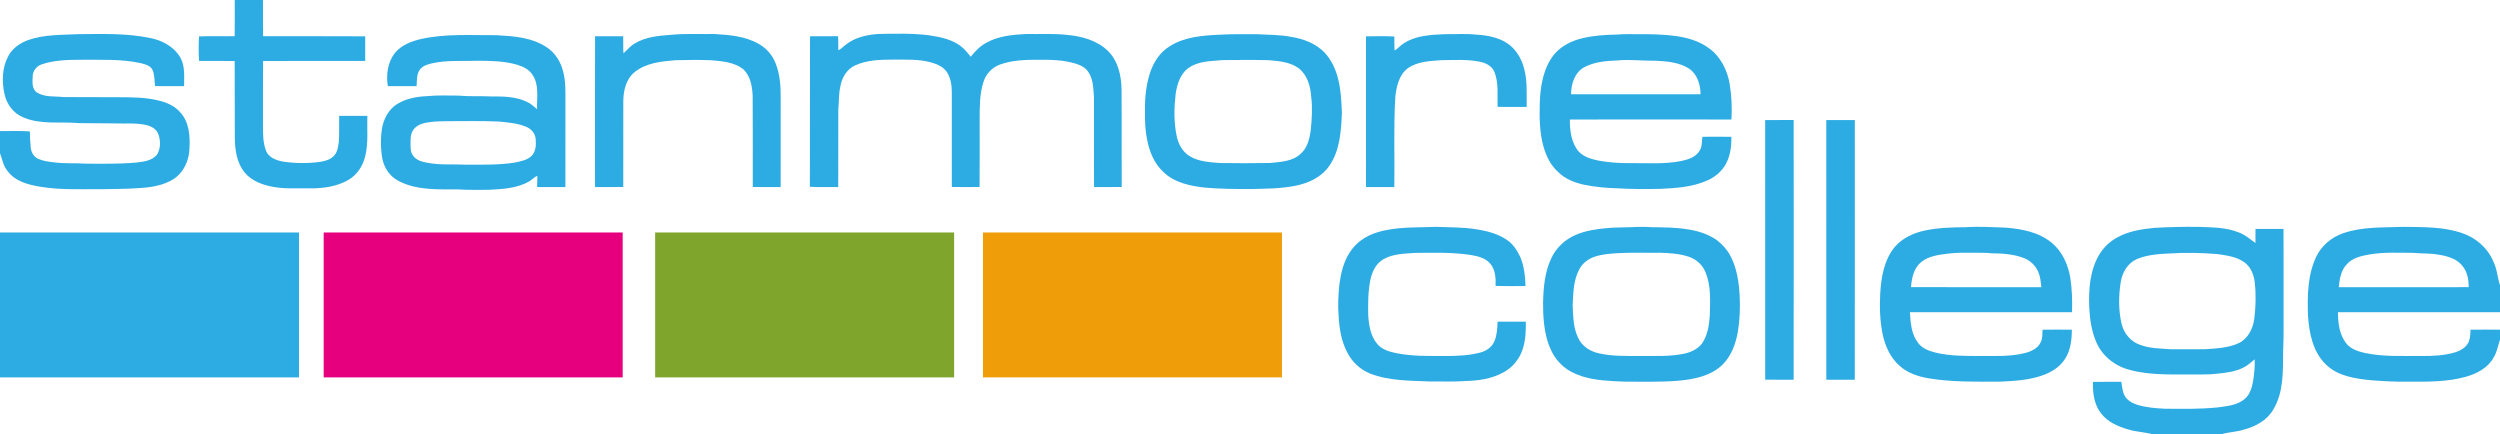 <?xml version="1.0" encoding="utf-8"?>
<!-- Generator: Adobe Illustrator 23.0.2, SVG Export Plug-In . SVG Version: 6.00 Build 0)  -->
<svg version="1.1" id="Layer_1" xmlns="http://www.w3.org/2000/svg" xmlns:xlink="http://www.w3.org/1999/xlink" x="0px" y="0px"
	 viewBox="0 0 2400 417" style="enable-background:new 0 0 2400 417;" xml:space="preserve">
<style type="text/css">
	.st0{fill:#2CACE3;}
	.st1{fill:#E6007E;}
	.st2{fill:#80A52D;}
	.st3{fill:#EF9D09;}
</style>
<g>
	<path class="st0" d="M225.36,0h27.1c0.06,11.59-0.14,23.17,0.1,34.76c32.68,0.11,65.36-0.13,98.03,0.12
		c0.05,7.87,0.05,15.74,0,23.61c-32.68,0.07-65.37-0.08-98.06,0.07c-0.17,20.48-0.01,40.96-0.08,61.44
		c-0.01,8.3-0.09,16.88,2.93,24.74c2.51,6.5,9.76,9.17,16.08,10.35c11.75,1.77,23.75,1.93,35.54,0.35
		c4.88-0.75,10.12-2.07,13.58-5.87c3.58-3.65,4.08-9.06,4.75-13.87c0.49-8.15,0.1-16.32,0.26-24.47c9.03-0.01,18.05,0.01,27.07-0.01
		c-0.42,12.87,1.09,25.96-2.02,38.6c-2.17,9.24-7.73,17.98-16.05,22.81c-11.29,6.64-24.7,8.31-37.59,8.2
		c-11.64-0.2-23.4,0.69-34.91-1.46c-9.95-1.81-20.23-5.54-26.95-13.45c-7.89-9.32-9.61-22.11-9.72-33.91
		c-0.17-24.47,0.06-48.95-0.12-73.43c-11.39-0.19-22.78,0-34.17-0.1c-0.57-7.81-0.49-15.69-0.06-23.51
		c11.4-0.47,22.81-0.01,34.21-0.24C225.47,23.15,225.31,11.58,225.36,0L225.36,0z"/>
	<path class="st0" d="M27.22,38.39c15.33-5.32,31.75-4.82,47.73-5.59c23.28-0.2,46.84-1.03,69.76,3.8
		c11.19,2.27,22.25,8.26,28.23,18.3c4.92,8.42,3.72,18.46,3.8,27.78c-9.3,0.01-18.6,0.1-27.89-0.04c-0.6-5.05-0.36-10.33-2.27-15.12
		c-1.86-4.59-7.2-5.77-11.49-6.9c-18.4-4.05-37.38-3.09-56.09-3.24c-12.89,0.04-26.1,0.12-38.46,4.23c-5,1.46-8.95,6.02-9.15,11.31
		c-0.19,5.39-1.12,12.21,3.93,15.81c7.62,4.85,17.08,3.49,25.65,4.46c17.67,0.08,35.35,0.18,53.02,0.15
		c12.78,0.08,25.72,0.02,38.2,3.16c7.83,1.79,15.57,5.22,20.9,11.41c8.64,9.38,9.51,23.07,8.76,35.16
		c-0.44,11.17-5.56,22.46-15.05,28.74c-10.49,6.66-23.21,8.32-35.37,8.87c-11.46,0.88-22.95,0.64-34.43,0.98
		c-22.44-0.21-45.26,1.2-67.25-4.2c-8.87-2.14-17.87-6.25-23.1-14.07C2.99,158.6,2.08,152.54,0,147.04v-21.21
		c9.57,0.14,19.16-0.4,28.71,0.32c-0.05,5.32,0.36,10.63,0.83,15.92c0.48,4.32,3.02,8.57,7.07,10.4c4.77,2.14,10.04,2.78,15.18,3.38
		c10.35,1.39,20.82,0.54,31.21,1.28c15.93,0.04,31.9,0.36,47.78-1.05c7.18-0.92,15.62-1.68,20.22-8.07
		c3.34-5.77,3.24-13.12,0.99-19.27c-1.75-4.8-6.6-7.5-11.32-8.63c-10.05-2.39-20.45-1.2-30.68-1.64
		c-11.33-0.08-22.66-0.19-33.99-0.27c-17.79-1.61-36.56,1.75-53.47-5.45C12.98,109.02,6.3,99.96,4.25,90.08
		C1.77,78.33,1.97,65.4,7.59,54.54C11.41,46.57,19.14,41.38,27.22,38.39L27.22,38.39z"/>
	<path class="st0" d="M643.92,33.46c13.99-1.44,28.07-0.57,42.11-0.8c14.54,0.83,29.76,2.18,42.63,9.63
		c7.37,4.2,13.12,10.99,16.1,18.92c4.14,10.73,4.84,22.41,4.7,33.79c-0.02,28.18,0.03,56.37-0.02,84.56
		c-8.92,0.01-17.85,0.1-26.77-0.06c-0.04-29.17,0.13-58.34-0.11-87.51c-0.41-9.25-2.14-19.59-9.54-25.97
		c-8.57-6.4-19.71-7.23-29.99-8.18c-11.69-0.48-23.39-0.35-35.07-0.01c-13.39,1.12-27.84,2.62-38.69,11.35
		c-8.25,6.64-10.79,17.72-10.9,27.83c-0.1,27.5-0.02,54.99-0.04,82.49c-9.03,0.2-18.06,0.01-27.1,0.11
		c-0.01-48.27-0.07-96.54,0.04-144.81c9-0.02,18-0.08,27,0.02c0.17,5.46-0.12,10.92,0.23,16.37c3.69-3.24,6.76-7.26,11.15-9.63
		C619.93,35.35,632.22,34.31,643.92,33.46L643.92,33.46z"/>
	<path class="st0" d="M811.4,43.33c8.81-7.26,20.39-9.92,31.54-10.71c16.28-0.38,32.66-0.75,48.86,1.22
		c11.34,1.79,23.49,4.08,32.34,11.98c2.97,2.53,5.29,5.71,7.79,8.68c4.15-5.37,9.04-10.3,15.07-13.53
		c11.54-6.42,25.03-7.65,37.97-8.32c13.04,0.26,26.14-0.66,39.13,0.83c14.32,1.23,29.27,5.27,39.78,15.64
		c9.56,9.61,12.63,23.7,12.81,36.83c0.27,31.18-0.03,62.36,0.15,93.54c-8.86,0.2-17.72,0.06-26.57,0.07
		c-0.12-28.86,0.01-57.73-0.06-86.59c-0.73-8.07-0.59-16.81-5.35-23.78c-2.71-4.29-7.44-6.63-12.13-8.08
		c-11.54-3.59-23.75-3.8-35.73-3.73c-12.46,0-25.25,0.26-37.08,4.61c-7.65,2.79-13.73,9.32-15.96,17.15
		c-3.52,11.25-3.46,23.19-3.49,34.86c-0.03,21.84,0.07,43.68-0.05,65.52c-8.9,0.09-17.79,0.12-26.67-0.02c-0.04-30.5,0-61-0.02-91.5
		c-0.08-6.56-1.11-13.41-4.83-18.96c-3.32-4.77-8.81-7.35-14.25-8.89c-12.22-3.61-25.08-2.83-37.65-2.92
		c-12.18,0.02-24.86,0.42-36.12,5.56c-8.06,3.64-12.84,12.05-14.2,20.51c-1.62,7.12-1.11,14.44-1.9,21.65
		c-0.08,24.87,0.05,49.75-0.07,74.63c-9.07-0.16-18.17,0.35-27.22-0.26c0.21-48.17-0.08-96.34,0.14-144.5
		c8.95-0.09,17.91-0.04,26.87-0.04c0.43,4.43,0.18,8.88,0.29,13.32C807.47,47.29,809.19,44.92,811.4,43.33L811.4,43.33z"/>
	<path class="st0" d="M1348.25,41.19c11.54-7.18,25.55-7.82,38.75-8.38c9.93,0.18,19.9-0.73,29.8,0.42
		c10.37,0.54,21.11,2.44,29.97,8.17c8.02,5.28,13.35,13.86,15.98,22.98c3.74,12.4,2.75,25.49,2.86,38.26
		c-9.31,0.01-18.63,0.15-27.93-0.08c-0.33-11.17,1.2-22.86-3.02-33.5c-2.35-5.69-8.25-8.74-14.02-9.8
		c-12.05-2.47-24.42-1.58-36.63-1.51c-11.04,0.86-23.06,1.1-32.46,7.73c-8.59,6.37-10.93,17.6-12.05,27.61
		c-1.73,28.78-0.49,57.64-0.94,86.46c-9.07,0.07-18.13,0.02-27.19,0.03c-0.07-48.23-0.05-96.45-0.01-144.68
		c9.06-0.11,18.16-0.4,27.21,0.16c0.1,4.45-0.09,8.92,0.18,13.37C1342.31,46.57,1344.75,43.18,1348.25,41.19L1348.25,41.19z"/>
	<path class="st0" d="M1284.67,76.13c-2.25-9.43-6.47-18.56-13.1-25.71c-8.53-8.7-20.41-13.23-32.26-15.07
		c-10.65-2.12-21.53-1.8-32.31-2.53c-12.22,0-24.45-0.21-36.65,0.52c-16.11,0.72-33.2,2.11-47.2,10.91
		c-9.45,5.65-15.7,15.41-19.13,25.67c-3.78,11.61-5.06,23.91-4.82,36.08c-0.14,9.2,0.06,18.46,1.94,27.5
		c2.11,11.7,6.8,23.45,15.73,31.61c10.5,10.29,25.65,13.41,39.75,15.01c14.76,1.28,29.6,1.4,44.42,1.35
		c14.2-0.33,28.54-0.32,42.53-3.13c12.4-2.41,24.76-8.09,32.22-18.66c10.67-14.92,11.69-34,12.43-51.68
		C1287.74,97.32,1287.34,86.55,1284.67,76.13z M1258.27,125.56c-1.17,7.99-3.28,16.56-9.64,22.07c-7.89,7.46-19.42,7.84-29.61,8.83
		c-16.01,0.32-32.03,0.24-48.04,0.04c-9.81-0.82-20.24-1.3-28.87-6.58c-6.9-4.12-10.93-11.67-12.5-19.35
		c-2.82-13.24-2.51-26.95-1-40.32c1.33-9.13,4.25-18.87,11.9-24.71c7.75-5.64,17.7-6.8,27.01-7.34c5.94-0.8,11.94-0.39,17.92-0.61
		c10.85-0.09,21.72-0.16,32.57,0.16c9.8,0.9,20.36,1.7,28.59,7.67c8.46,6.42,11.45,17.37,12.16,27.5
		C1260.14,103.77,1259.34,114.73,1258.27,125.56z"/>
	<path class="st0" d="M1662.18,114.74c0.69-11.21,0.18-22.53-1.6-33.62c-2.22-13.92-9.2-27.7-21.17-35.64
		c-8.94-6.34-19.74-9.3-30.44-10.87c-12.24-1.65-24.63-1.9-36.97-1.8c-6.67,0.07-13.34-0.24-19.99,0.38
		c-11.22,0.19-22.49,0.95-33.42,3.63c-9.79,2.38-19.3,7.1-26.03,14.73c-10.97,13.12-13.81,30.84-14.39,47.42
		c-0.37,14.06-0.23,28.39,3.65,42.02c2.53,8.79,6.66,17.43,13.53,23.67c6.79,7.09,16.27,10.77,25.7,12.76
		c10.2,2.03,20.59,3.11,30.99,3.33c13.97,0.84,27.98,0.84,41.98,0.54c14.97-0.71,30.38-1.65,44.3-7.75
		c6.95-2.87,13.13-7.71,17.28-14c5.32-8.3,6.73-18.52,6.5-28.2c-9.24-0.14-18.48-0.11-27.72-0.02c-0.82,4.44-0.12,9.36-2.74,13.29
		c-3.53,6.2-10.89,8.53-17.44,9.92c-16.53,3.37-33.47,1.88-50.2,2.07c-9.81,0.11-19.62-0.69-29.27-2.38
		c-6.88-1.45-14.25-3.45-19.2-8.75c-7.13-8.48-8.55-20.04-8.46-30.72C1558.77,114.64,1610.48,114.66,1662.18,114.74z M1508.22,90.52
		c0.01-9.73,3.38-20.72,12.33-25.81c9.87-5.38,21.42-6.3,32.45-6.69c12-1.18,24,0.49,36.01,0.28c11.04,0.49,22.76,1.42,32.34,7.48
		c8.06,5.33,11.15,15.51,11.17,24.74C1591.09,90.55,1549.66,90.56,1508.22,90.52z"/>
	<path class="st0" d="M1694.56,115.3c9.12-0.14,18.23-0.02,27.36-0.07c0.04,83.11,0.1,166.21-0.03,249.32
		c-9.1-0.07-18.21,0.03-27.3-0.06C1694.58,281.43,1694.63,198.37,1694.56,115.3L1694.56,115.3z"/>
	<path class="st0" d="M1753.25,115.25c9.13-0.02,18.25-0.03,27.39,0.01c-0.04,83.09,0.03,166.18-0.04,249.27
		c-9.11,0-18.23,0-27.33,0C1753.18,281.44,1753.21,198.34,1753.25,115.25L1753.25,115.25z"/>
	<path class="st0" d="M540.55,68.45c-2.29-9.24-7.67-17.84-15.76-23.05c-14.01-9.45-31.43-10.65-47.78-11.6
		c-24.27,0.13-48.87-1.65-72.76,3.62c-9.32,2.24-19.07,5.82-25.25,13.55c-6.83,8.92-8.46,20.85-6.68,31.73
		c9.2,0.03,18.4-0.02,27.6,0.02c0.47-5.31-0.23-11.21,3.07-15.77c2.58-3.64,7.03-5.02,11.16-6.03c14.71-3.44,29.89-2,44.84-2.59
		c12.62,0.06,25.45,0.27,37.65,3.88c5.59,1.75,11.4,4.45,14.56,9.65c6.63,9.65,4.05,21.99,4.39,32.95
		c-3.17-2.65-6.24-5.56-10.09-7.21c-10.43-4.85-22.2-5.09-33.49-5c-10.66-0.54-21.37,0.19-32.01-0.83c-10,0.06-20.03-0.53-30,0.54
		c-10.04,0.4-20.38,2.33-29.01,7.75c-8,5.05-12.67,14.08-14.28,23.2c-1.43,9.65-1.37,19.54,0.35,29.14
		c1.8,9.1,7.57,17.49,16.05,21.54c17.5,8.98,37.81,7.8,56.89,7.87c9.65,0.75,19.34,0.3,29.01,0.42c13.21-0.71,27.16-1.3,38.93-8.04
		c2.86-1.45,4.73-4.43,7.92-5.28c-0.07,3.55-0.15,7.09-0.22,10.64c9.05,0.08,18.09-0.01,27.14,0.05c0.07-27.53,0.01-55.07,0.03-82.6
		C542.81,87.45,543.12,77.74,540.55,68.45z M510.49,149.49c-4.26,4.33-10.58,5.33-16.26,6.57c-15.61,2.49-31.48,1.99-47.23,2.02
		c-12.18-0.62-24.51,0.56-36.56-1.8c-5.12-0.89-10.8-2.32-13.89-6.89c-3.14-4.12-2.31-9.54-2.39-14.37
		c-0.1-4.26,0.84-8.79,3.9-11.94c4-4.15,9.96-5.34,15.47-5.95c4.79-0.66,9.64-0.69,14.47-0.78c17.02,0.08,34.06-0.48,51.07,0.34
		c8.8,0.89,17.82,1.55,26.06,5.03c4.74,1.88,8.54,6.25,9.11,11.4C514.69,138.72,514.65,145.17,510.49,149.49z"/>
	<path class="st0" d="M1321.19,223.37c18.64-6.07,38.5-4.71,57.8-5.6c13.01,0.55,26.12,0.26,39,2.47
		c10.28,1.58,20.67,4.41,29.26,10.5c5.39,3.77,9.08,9.45,11.88,15.3c4.1,8.92,4.94,18.86,5.38,28.54
		c-9.58,0.08-19.18,0.2-28.76-0.07c0.27-7.12-0.02-14.83-4.56-20.72c-4.37-5.81-11.91-7.78-18.73-8.93
		c-18.01-2.83-36.3-2.23-54.46-2.06c-10.12,0.77-20.87,0.86-29.91,6.06c-7.03,3.99-10.85,11.78-12.45,19.43
		c-2.41,11.4-2.36,23.14-2.12,34.74c0.64,9.43,2.23,19.46,8.46,26.96c4.35,5.42,11.32,7.5,17.84,8.93
		c16.17,3.3,32.75,2.79,49.18,2.85c10.91-0.1,21.98-0.52,32.55-3.47c5.61-1.53,10.77-5.27,13.11-10.7
		c2.46-5.94,2.82-12.47,3.01-18.82c9.04-0.06,18.08-0.07,27.12,0.01c0.14,8.87-0.23,17.91-3.01,26.41
		c-2.96,9.16-9.39,17.22-17.84,21.89c-11.45,6.63-24.96,8.44-37.98,8.73c-10.97,0.81-21.98,0.22-32.96,0.42
		c-19.28-0.91-39.27-0.44-57.54-7.56c-9.55-3.78-17.52-11.21-22.09-20.39c-5.74-10.82-7.72-23.17-8.3-35.28
		c-0.82-9.57-0.28-19.18,0.59-28.72c1.38-11.23,3.93-22.7,10.27-32.25C1301.69,232.97,1311.05,226.61,1321.19,223.37L1321.19,223.37
		z"/>
	<path class="st0" d="M1989.14,299.69c0.35-11.16,0.04-22.39-1.73-33.43c-2.13-12.5-7.73-24.91-17.67-33.1
		c-12.16-10.2-28.38-13.3-43.76-14.58c-12.98-0.51-25.99-1.36-38.96-0.43c-13.04,0.06-26.15,0.43-38.94,3.11
		c-10.67,2.25-21.23,6.96-28.59,15.22c-10.72,12.56-13.6,29.58-14.49,45.56c-0.69,12.98-0.25,26.12,2.33,38.88
		c2.46,11.34,7.43,22.62,16.36,30.34c7.62,6.91,17.75,10.2,27.72,11.91c22.64,3.79,45.69,3.26,68.57,3.24
		c13.29-0.64,26.81-1.33,39.52-5.62c9.04-2.91,17.79-8.08,22.94-16.29c5.41-8.24,6.45-18.37,6.54-27.99
		c-9.38-0.09-18.76-0.12-28.13,0.02c-0.29,3.93,0.16,8.11-1.66,11.76c-2.6,6-9.02,9.06-15.02,10.58
		c-14.09,3.67-28.76,2.78-43.17,2.89c-14.3-0.02-28.77,0.12-42.76-3.22c-6.21-1.51-12.68-3.84-16.69-9.1
		c-6.62-8.33-7.48-19.48-8.03-29.69C1885.39,299.67,1937.26,299.78,1989.14,299.69z M1844.46,251.46
		c7.18-5.69,16.67-6.88,25.48-7.96c8.97-1.18,18.03-0.89,27.07-0.88c4.98,0.12,9.98-0.06,14.96,0.56c10.3,0.12,20.87,0.7,30.6,4.42
		c6.42,2.32,11.72,7.47,14.32,13.77c1.92,4.52,2.24,9.5,2.82,14.33c-41.72-0.01-83.44,0.15-125.15-0.08
		C1835.24,266.87,1837.27,257.25,1844.46,251.46z"/>
	<path class="st0" d="M2400,273.87c-2.51-7.66-2.86-15.97-6.59-23.25c-5.43-12.87-16.9-22.55-30.04-26.92
		c-18.09-6.16-37.51-5.65-56.37-5.92c-19.17,0.8-38.92-0.32-57.34,6.05c-11.25,3.8-21.06,11.92-26.12,22.75
		c-8.33,17.51-8.47,37.46-7.88,56.45c1.12,16.75,4.7,34.9,17.32,47c11.59,11.25,28.38,13.53,43.74,15.06
		c11.73,0.88,23.5,1.51,35.28,1.34c18.51,0.06,37.38,0.28,55.36-4.75c10.35-2.98,20.85-8.37,26.31-18.1
		c3.41-5.27,4.29-11.59,6.33-17.42v-9.65c-9.44-0.09-18.88-0.11-28.31,0.01c-0.17,4.34-0.18,8.95-2.34,12.86
		c-2.59,4.47-7.26,7.3-12.09,8.76c-10.43,3.17-21.44,3.69-32.26,3.63c-18.38-0.23-36.99,0.96-55.08-2.99
		c-6.7-1.52-13.82-3.95-18.01-9.75c-6.16-8.34-7.45-19.21-7.47-29.3c51.85-0.02,103.71,0,155.56-0.01V273.87z M2245.22,275.68
		c0.8-7.66,2.01-16.04,7.57-21.85c5.42-6.25,13.97-8.15,21.76-9.54c14.01-2.38,28.26-1.64,42.41-1.54
		c8.28,0.84,16.69,0.23,24.91,1.89c8.51,1.32,17.77,4.27,22.9,11.7c4.08,5.54,5.21,12.59,5.19,19.33
		C2328.38,275.77,2286.8,275.73,2245.22,275.68z"/>
	<path class="st0" d="M1670.07,283.63c-0.74-13.14-2.73-26.6-9.07-38.32c-2.99-5.78-7.58-10.56-12.6-14.63
		c-8.36-5.87-18.32-9.11-28.37-10.53c-11.58-1.92-23.34-1.89-35.04-2.04c-9.55-0.88-19.1,0.24-28.64,0.21
		c-9.62,0.1-19.24,0.92-28.69,2.68c-10.34,2-20.71,5.87-28.45,13.22c-3.97,3.78-7.38,8.19-9.71,13.18
		c-6.6,13.49-7.85,28.82-8.15,43.62c-0.07,12.43,0.8,25.03,4.47,36.97c2.58,7.97,6.46,15.75,12.65,21.54
		c5.37,5.55,12.45,9.07,19.68,11.54c13.51,4.39,27.82,4.71,41.88,5.34c16.99-0.08,34.01,0.49,50.97-0.9
		c15.4-1.35,32.1-4.6,43.32-16.14c8.02-8.31,12.01-19.62,14.01-30.79C1670.22,307.05,1670.68,295.29,1670.07,283.63z M1641.4,303.05
		c-0.69,9.28-2.09,19.05-7.57,26.84c-3.97,5.07-10.09,8.05-16.25,9.47c-13.97,3.13-28.38,2.24-42.58,2.41
		c-13.48-0.13-27.17,0.46-40.39-2.65c-8.29-1.81-16.24-6.99-19.66-14.98c-4.76-9.66-4.65-20.65-5.21-31.14
		c0.66-11.55,0.62-23.74,6.26-34.21c3.03-6.07,8.84-10.43,15.24-12.46c6.8-2.23,13.98-2.78,21.09-3.25
		c13.86-0.84,27.77-0.24,41.66-0.42c9.27,0.28,18.73,0.87,27.58,3.93c7.06,2.42,13.01,7.9,15.74,14.88
		C1642.78,274.6,1641.73,289.16,1641.4,303.05z"/>
	<path class="st0" d="M2192.23,285c-0.05-21.74,0.08-43.47-0.07-65.21c-8.96-0.08-17.93-0.04-26.89-0.02
		c-0.09,4.51,0.06,9.02-0.02,13.54c-5.2-3.71-10.05-8.08-16.16-10.23c-12.09-4.87-25.3-4.77-38.1-5.29
		c-14.33-0.17-28.65,0.12-42.95,0.97c-12.08,1.2-24.47,3.07-35.22,9.05c-7.43,3.85-13.58,9.92-17.85,17.09
		c-8.72,15.08-9.94,33.12-9.31,50.16c0.58,11.64,2.29,23.46,7.13,34.16c5.91,13.35,18.63,22.77,32.66,26.14
		c17.8,4.57,36.32,4.16,54.56,4.11c9.48-0.13,19.02,0.43,28.47-0.74c8.64-0.73,17.49-2.03,25.35-5.92
		c3.98-1.99,7.24-5.09,10.68-7.88c0.35,6.86-0.52,13.71-1.45,20.49c-1.18,6.58-3.07,13.75-8.65,18c-7.11,5.64-16.49,6.48-25.15,7.65
		c-17.02,1.82-34.16,1.42-51.24,1.3c-8.98-0.44-18.07-1.18-26.67-3.93c-4.72-1.6-9.5-4.24-11.82-8.86
		c-2.14-4.02-2.27-8.68-3.05-13.06c-9.08,0.07-18.16-0.04-27.23,0.06c-0.37,10.54,1.07,21.88,7.87,30.37
		c6.43,8.42,16.64,12.66,26.55,15.48c7.59,2.29,15.63,2.36,23.23,4.57h65.11c7.29-2.32,15.12-2.27,22.43-4.66
		c11.02-2.98,21.93-8.85,27.8-19.03c10.13-16.51,9.39-36.65,9.55-55.31C2192.61,320.35,2192.07,302.67,2192.23,285z M2164.06,306.6
		c-1.4,9.17-6.09,18.54-14.75,22.74c-10.05,4.76-21.41,5.08-32.3,5.92c-11.01,0.06-22.01,0.04-33.01,0.02
		c-9.77-0.73-19.79-0.67-29.11-4.11c-9.26-2.9-16.18-11.22-18.22-20.58c-3-12.89-2.82-26.43-0.83-39.45
		c1.35-9.38,6.69-18.58,15.65-22.46c9.73-4.05,20.45-4.87,30.87-5.33c15.51-1,31.08-0.72,46.57,0.59c8.96,1.31,18.53,2.52,25.99,8.1
		c5.93,4.48,8.82,11.81,9.63,19C2165.89,282.85,2165.55,294.83,2164.06,306.6z"/>
</g>
<rect y="223.19" class="st0" width="287.03" height="139.11"/>
<rect x="310.74" y="223.19" class="st1" width="287.03" height="139.11"/>
<rect x="628.94" y="223.19" class="st2" width="287.03" height="139.11"/>
<rect x="943.65" y="223.19" class="st3" width="287.03" height="139.11"/>
</svg>

